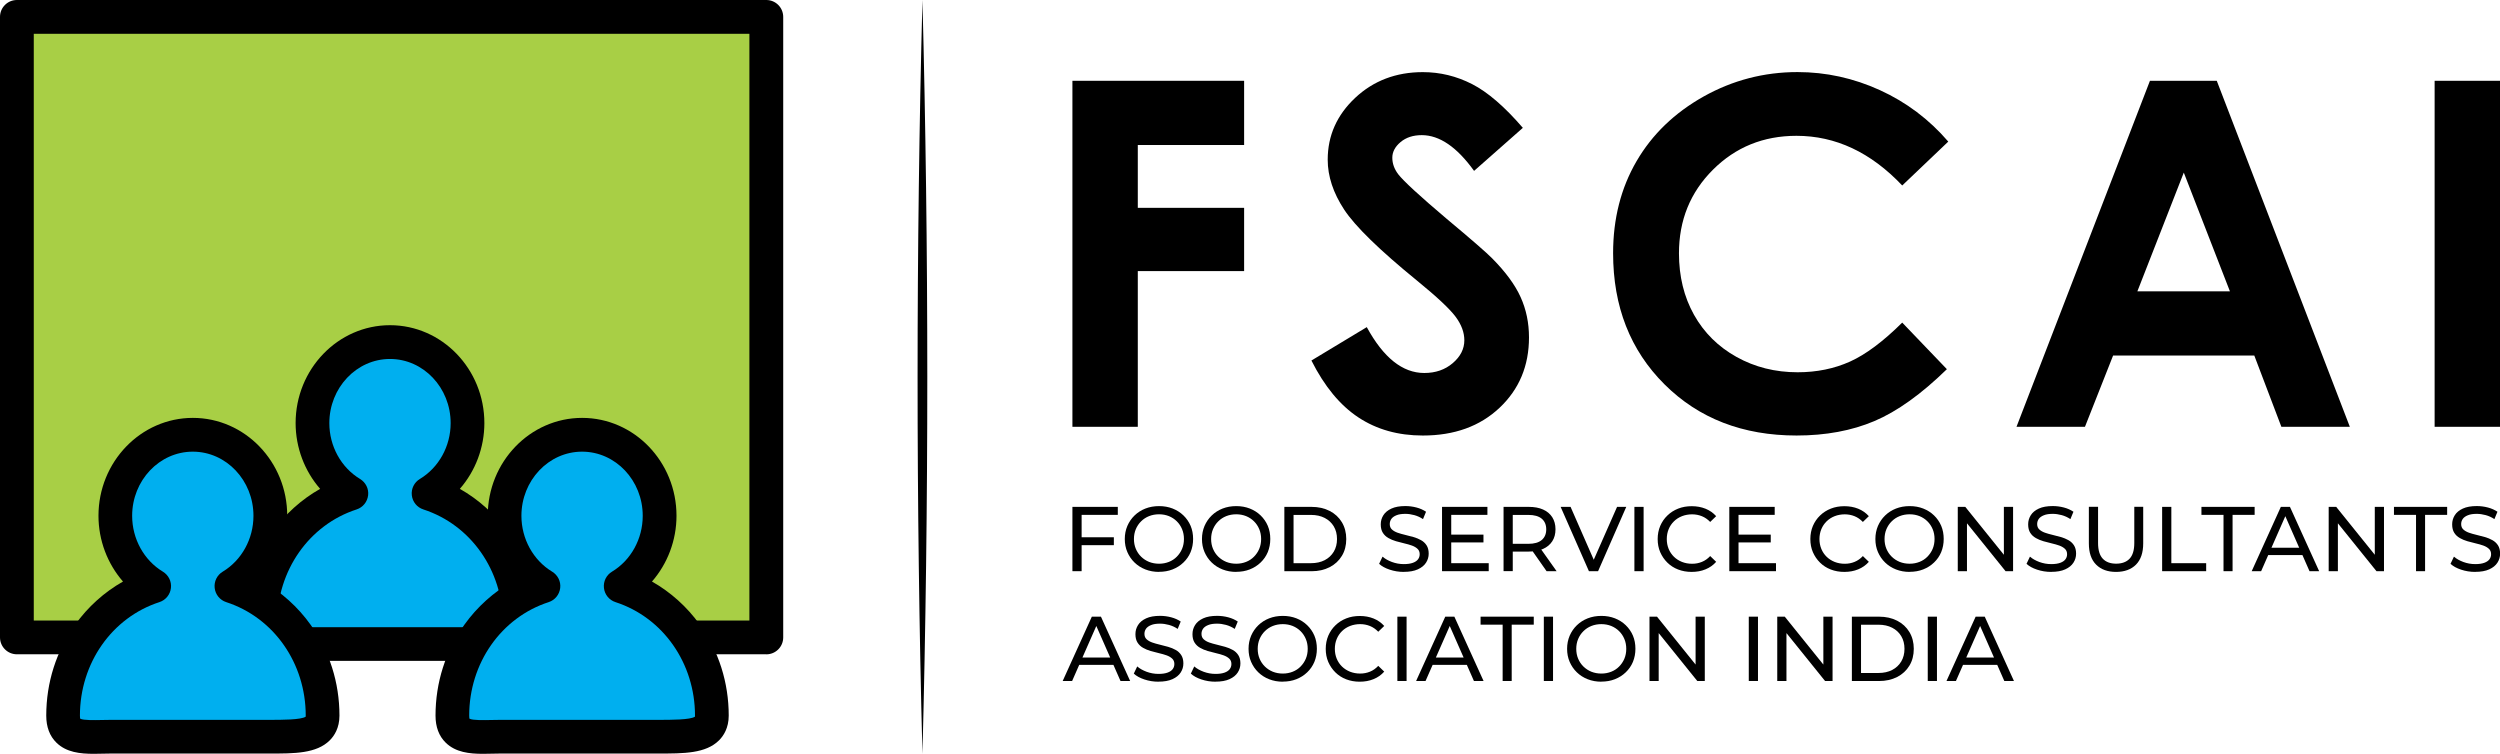 <svg xmlns="http://www.w3.org/2000/svg" id="Layer_2" data-name="Layer 2" viewBox="0 0 518.92 156.47"><defs><style>      .cls-1 {        fill: #00afef;        fill-rule: evenodd;      }      .cls-2 {        fill: #a8cf45;      }    </style></defs><g id="Layer_1-2" data-name="Layer 1"><g><path d="M191.47,0c1.34,51.96,1.35,104.51,0,156.47-1.35-51.96-1.34-104.51,0-156.47h0Z"></path><g><rect class="cls-2" x="3.51" y="3.51" width="155.55" height="128.8"></rect><path d="M159.06,135.81H3.51c-1.94,0-3.51-1.57-3.51-3.51V3.51C0,1.57,1.57,0,3.51,0h155.55c1.94,0,3.51,1.57,3.51,3.51v128.8c0,1.94-1.57,3.51-3.51,3.51ZM7.01,128.8h148.54V7.01H7.01v121.79Z"></path><path class="cls-1" d="M80.95,71.01c8.89,0,16.09,7.53,16.09,16.82,0,6.24-3.25,11.68-8.08,14.59,10.96,3.57,18.92,14.26,18.92,26.89,0,4.58-5.4,4.37-11.89,4.37h-32c-4.84,0-9.97.9-9.97-4.37,0-12.63,7.96-23.32,18.92-26.89-4.82-2.9-8.07-8.35-8.07-14.59,0-9.29,7.2-16.82,16.09-16.82Z"></path><path d="M60.38,137.23c-2.79,0-5.68-.3-7.73-2.3-1.41-1.38-2.13-3.27-2.13-5.63,0-6.86,2.08-13.39,6-18.88,2.64-3.69,6.06-6.76,9.93-8.95-3.22-3.69-5.09-8.55-5.09-13.65,0-11.2,8.79-20.32,19.59-20.32s19.59,9.11,19.59,20.32c0,5.1-1.87,9.96-5.09,13.65,3.87,2.19,7.29,5.26,9.93,8.95,3.93,5.49,6,12.02,6,18.88,0,2.58-1.09,4.21-2,5.12-2.77,2.76-7.32,2.76-12.6,2.75h-.79s-32,0-32,0c-.58,0-1.19.01-1.79.03-.59.01-1.2.03-1.82.03ZM57.58,129.94c.68.36,3.03.3,4.45.27.63-.02,1.29-.03,1.95-.03h32.81c2.65,0,6.62,0,7.58-.66,0-.05.01-.12.01-.22,0-10.88-6.63-20.35-16.51-23.56-1.3-.42-2.24-1.57-2.39-2.93-.16-1.36.5-2.69,1.67-3.39,3.94-2.37,6.39-6.81,6.39-11.59,0-7.35-5.65-13.32-12.59-13.32s-12.59,5.98-12.59,13.32c0,4.78,2.44,9.22,6.38,11.59,1.17.71,1.83,2.03,1.67,3.39-.16,1.36-1.09,2.51-2.39,2.93-9.87,3.21-16.5,12.68-16.5,23.56,0,.35.04.55.06.64Z"></path><path class="cls-1" d="M40.03,90.24c8.89,0,16.09,7.53,16.09,16.82,0,6.24-3.25,11.68-8.08,14.59,10.96,3.57,18.92,14.26,18.92,26.89,0,4.58-5.4,4.37-11.89,4.37H23.06c-4.84,0-9.96.9-9.96-4.37,0-12.63,7.96-23.32,18.92-26.89-4.83-2.9-8.08-8.35-8.08-14.59,0-9.29,7.21-16.82,16.09-16.82Z"></path><path d="M19.45,156.47c-2.79,0-5.67-.3-7.72-2.3-1.42-1.38-2.13-3.28-2.13-5.63,0-6.86,2.08-13.39,6-18.88,2.64-3.69,6.06-6.76,9.93-8.95-3.22-3.69-5.09-8.55-5.09-13.65,0-11.2,8.79-20.32,19.59-20.32s19.59,9.11,19.59,20.32c0,5.1-1.87,9.96-5.09,13.65,3.87,2.19,7.29,5.26,9.93,8.95,3.93,5.49,6,12.02,6,18.88,0,2.58-1.09,4.21-2,5.12-2.77,2.76-7.32,2.76-12.59,2.75h-.79s-32.01,0-32.01,0c-.58,0-1.2.01-1.79.03-.6.01-1.21.03-1.82.03ZM16.66,149.18c.68.36,3.02.3,4.44.27.64-.02,1.29-.03,1.96-.03h32.81c2.65,0,6.62,0,7.58-.66,0-.05.01-.12.01-.22,0-10.88-6.63-20.35-16.51-23.56-1.3-.42-2.24-1.57-2.39-2.93-.16-1.36.5-2.69,1.67-3.39,3.94-2.37,6.38-6.81,6.38-11.59,0-7.35-5.65-13.32-12.59-13.32s-12.59,5.98-12.59,13.32c0,4.78,2.45,9.22,6.38,11.59,1.17.71,1.83,2.03,1.67,3.39-.15,1.36-1.09,2.51-2.39,2.93-9.87,3.21-16.5,12.68-16.5,23.56,0,.35.04.55.06.64Z"></path><path class="cls-1" d="M120.82,90.24c8.88,0,16.09,7.53,16.09,16.82,0,6.24-3.25,11.68-8.08,14.59,10.96,3.57,18.92,14.26,18.92,26.89,0,4.58-5.4,4.37-11.89,4.37h-32.01c-4.84,0-9.96.9-9.96-4.37,0-12.63,7.96-23.32,18.92-26.89-4.82-2.9-8.08-8.35-8.08-14.59,0-9.29,7.21-16.82,16.09-16.82Z"></path><path d="M100.25,156.47c-2.79,0-5.67-.3-7.72-2.3-1.42-1.38-2.13-3.28-2.13-5.63,0-6.86,2.08-13.39,6-18.88,2.64-3.69,6.06-6.76,9.93-8.95-3.22-3.69-5.09-8.55-5.09-13.65,0-11.2,8.79-20.32,19.59-20.32s19.59,9.11,19.59,20.32c0,5.1-1.87,9.96-5.09,13.65,3.87,2.19,7.29,5.26,9.93,8.95,3.93,5.49,6,12.02,6,18.88,0,2.58-1.09,4.21-2,5.12-2.77,2.76-7.32,2.75-12.6,2.75h-.79s-32.01,0-32.01,0c-.58,0-1.2.01-1.79.03-.6.01-1.21.03-1.82.03ZM97.46,149.18c.68.36,3.02.3,4.44.27.64-.02,1.29-.03,1.96-.03h32.81c2.65,0,6.62,0,7.58-.66,0-.05.01-.12.01-.22,0-10.88-6.63-20.35-16.51-23.56-1.3-.42-2.24-1.57-2.39-2.93-.16-1.36.5-2.69,1.67-3.39,3.94-2.37,6.38-6.81,6.38-11.59,0-7.35-5.65-13.32-12.59-13.32s-12.59,5.98-12.59,13.32c0,4.78,2.45,9.22,6.38,11.59,1.17.71,1.83,2.03,1.67,3.39-.16,1.36-1.09,2.51-2.39,2.93-9.87,3.21-16.5,12.68-16.5,23.56,0,.35.04.55.06.64Z"></path></g><g><path d="M224.51,118.56h-1.91v-13.35h9.42v1.66h-7.51v11.69ZM224.32,111.52h6.88v1.64h-6.88v-1.64Z"></path><path d="M240.58,118.71c-1.02,0-1.96-.17-2.83-.51-.87-.34-1.62-.82-2.26-1.44-.64-.62-1.13-1.34-1.49-2.17-.36-.83-.53-1.73-.53-2.71s.18-1.88.53-2.71c.36-.83.85-1.55,1.49-2.17.64-.62,1.39-1.1,2.25-1.44.87-.34,1.81-.51,2.84-.51s1.96.17,2.81.5c.86.34,1.61.81,2.25,1.43.64.62,1.14,1.34,1.49,2.16.35.83.52,1.74.52,2.73s-.18,1.9-.52,2.73c-.35.83-.85,1.55-1.49,2.16-.64.62-1.39,1.09-2.25,1.43-.86.34-1.8.5-2.81.5ZM240.58,117.01c.74,0,1.42-.13,2.05-.38.63-.25,1.18-.61,1.64-1.08s.83-1.01,1.09-1.63c.26-.62.39-1.3.39-2.04s-.13-1.42-.39-2.04c-.26-.62-.62-1.17-1.09-1.63-.46-.46-1.01-.82-1.64-1.08-.63-.25-1.31-.38-2.05-.38s-1.44.13-2.07.38c-.63.25-1.18.61-1.65,1.08-.47.46-.84,1.01-1.1,1.63s-.39,1.3-.39,2.04.13,1.42.39,2.04.63,1.17,1.1,1.63c.47.46,1.02.82,1.65,1.08.63.25,1.32.38,2.07.38Z"></path><path d="M256.6,118.71c-1.02,0-1.96-.17-2.83-.51-.87-.34-1.62-.82-2.26-1.44-.64-.62-1.13-1.34-1.49-2.17-.36-.83-.53-1.73-.53-2.71s.18-1.88.53-2.71c.36-.83.85-1.55,1.49-2.17.64-.62,1.39-1.1,2.25-1.44.87-.34,1.81-.51,2.84-.51s1.96.17,2.81.5c.86.34,1.61.81,2.25,1.43.64.62,1.14,1.34,1.49,2.16.35.83.52,1.74.52,2.73s-.18,1.9-.52,2.73c-.35.83-.85,1.55-1.49,2.16-.64.62-1.39,1.09-2.25,1.43-.86.34-1.8.5-2.81.5ZM256.6,117.01c.74,0,1.42-.13,2.05-.38.63-.25,1.18-.61,1.64-1.08s.83-1.01,1.09-1.63c.26-.62.39-1.3.39-2.04s-.13-1.42-.39-2.04c-.26-.62-.62-1.17-1.09-1.63-.46-.46-1.01-.82-1.64-1.08-.63-.25-1.31-.38-2.05-.38s-1.44.13-2.07.38c-.63.25-1.18.61-1.65,1.08-.47.46-.84,1.01-1.1,1.63s-.39,1.3-.39,2.04.13,1.42.39,2.04.63,1.17,1.1,1.63c.47.46,1.02.82,1.65,1.08.63.25,1.32.38,2.07.38Z"></path><path d="M266.59,118.56v-13.35h5.63c1.42,0,2.68.28,3.77.84,1.09.56,1.93,1.34,2.54,2.35.6,1,.91,2.17.91,3.49s-.3,2.49-.91,3.49c-.6,1-1.45,1.79-2.54,2.35-1.09.56-2.34.84-3.77.84h-5.63ZM268.5,116.9h3.6c1.11,0,2.06-.21,2.87-.63.81-.42,1.43-1.01,1.88-1.76.45-.76.67-1.63.67-2.62s-.22-1.88-.67-2.63-1.07-1.33-1.88-1.75c-.81-.42-1.76-.63-2.87-.63h-3.6v10.03Z"></path><path d="M291.37,118.71c-1.02,0-1.99-.16-2.92-.47s-1.66-.71-2.19-1.21l.71-1.49c.51.45,1.16.81,1.95,1.11.79.29,1.61.44,2.46.44.78,0,1.4-.09,1.89-.27s.84-.42,1.07-.73c.23-.31.34-.66.34-1.06,0-.46-.15-.83-.45-1.11s-.69-.51-1.16-.68c-.48-.17-1-.32-1.57-.45s-1.15-.28-1.73-.45c-.58-.17-1.11-.39-1.58-.66-.48-.27-.86-.63-1.15-1.08-.29-.45-.44-1.03-.44-1.75s.18-1.32.54-1.9c.36-.58.92-1.04,1.68-1.39.76-.35,1.72-.52,2.89-.52.78,0,1.54.1,2.31.3.76.2,1.42.5,1.98.88l-.63,1.53c-.57-.38-1.18-.66-1.81-.83s-1.25-.26-1.85-.26c-.75,0-1.37.09-1.85.29-.48.19-.84.45-1.06.76-.22.32-.33.67-.33,1.07,0,.47.15.85.45,1.12.3.28.69.5,1.16.67s1,.31,1.57.45c.57.13,1.15.28,1.73.45.58.17,1.11.38,1.58.65.48.27.86.62,1.15,1.07.29.45.44,1.02.44,1.72s-.18,1.3-.55,1.88c-.37.58-.94,1.04-1.71,1.39-.77.35-1.74.52-2.91.52Z"></path><path d="M301.23,116.9h7.78v1.66h-9.69v-13.35h9.42v1.66h-7.51v10.03ZM301.05,110.97h6.87v1.62h-6.87v-1.62Z"></path><path d="M312.09,118.56v-13.35h5.21c1.17,0,2.17.18,2.99.55.83.37,1.46.9,1.91,1.6.44.7.67,1.53.67,2.5s-.22,1.79-.67,2.49c-.45.69-1.08,1.22-1.91,1.59-.83.37-1.82.55-2.99.55h-4.16l.86-.88v4.94h-1.91ZM314,113.81l-.86-.93h4.1c1.22,0,2.15-.26,2.77-.79.63-.53.94-1.27.94-2.22s-.32-1.69-.94-2.21c-.63-.52-1.55-.78-2.77-.78h-4.1l.86-.95v7.9ZM321.02,118.56l-3.39-4.84h2.04l3.43,4.84h-2.08Z"></path><path d="M329.81,118.56l-5.87-13.35h2.06l5.4,12.32h-1.18l5.43-12.32h1.91l-5.85,13.35h-1.89Z"></path><path d="M339.25,118.56v-13.35h1.91v13.35h-1.91Z"></path><path d="M351.13,118.71c-1.02,0-1.95-.17-2.81-.5s-1.6-.81-2.23-1.43c-.63-.62-1.12-1.34-1.48-2.16-.36-.83-.53-1.74-.53-2.73s.18-1.9.53-2.73c.36-.83.85-1.55,1.49-2.16.64-.62,1.38-1.09,2.24-1.43.86-.34,1.79-.5,2.81-.5s1.98.17,2.85.52,1.61.87,2.22,1.55l-1.24,1.2c-.51-.53-1.08-.93-1.72-1.19s-1.32-.39-2.04-.39-1.45.13-2.09.38c-.64.25-1.2.61-1.67,1.07-.47.46-.84,1-1.1,1.63-.26.63-.39,1.31-.39,2.05s.13,1.42.39,2.05c.26.63.63,1.17,1.1,1.63.47.46,1.03.81,1.67,1.07.64.25,1.34.38,2.09.38s1.4-.13,2.04-.39,1.21-.66,1.72-1.21l1.24,1.2c-.61.69-1.35,1.21-2.22,1.56-.87.36-1.83.53-2.87.53Z"></path><path d="M360.86,116.9h7.78v1.66h-9.69v-13.35h9.42v1.66h-7.51v10.03ZM360.68,110.97h6.87v1.62h-6.87v-1.62Z"></path><path d="M382.82,118.71c-1.02,0-1.95-.17-2.81-.5s-1.6-.81-2.23-1.43c-.63-.62-1.12-1.34-1.48-2.16-.36-.83-.53-1.74-.53-2.73s.18-1.9.53-2.73c.36-.83.85-1.55,1.49-2.16.64-.62,1.38-1.09,2.24-1.43.86-.34,1.79-.5,2.81-.5s1.98.17,2.85.52,1.61.87,2.22,1.55l-1.24,1.2c-.51-.53-1.08-.93-1.72-1.19s-1.32-.39-2.04-.39-1.45.13-2.09.38c-.64.25-1.2.61-1.67,1.07-.47.46-.84,1-1.1,1.63-.26.63-.39,1.31-.39,2.05s.13,1.42.39,2.05c.26.63.63,1.17,1.1,1.63.47.46,1.03.81,1.67,1.07.64.25,1.34.38,2.09.38s1.4-.13,2.04-.39,1.21-.66,1.72-1.21l1.24,1.2c-.61.69-1.35,1.21-2.22,1.56-.87.36-1.83.53-2.87.53Z"></path><path d="M396.38,118.71c-1.02,0-1.96-.17-2.83-.51-.87-.34-1.62-.82-2.26-1.44-.64-.62-1.13-1.34-1.49-2.17-.36-.83-.53-1.73-.53-2.71s.18-1.88.53-2.71c.36-.83.85-1.55,1.49-2.17.64-.62,1.39-1.1,2.25-1.44.87-.34,1.81-.51,2.84-.51s1.96.17,2.81.5c.86.34,1.61.81,2.25,1.43.64.62,1.14,1.34,1.49,2.16.35.83.52,1.74.52,2.73s-.18,1.9-.52,2.73c-.35.83-.85,1.55-1.49,2.16-.64.62-1.39,1.09-2.25,1.43-.86.34-1.8.5-2.81.5ZM396.38,117.01c.74,0,1.42-.13,2.05-.38.63-.25,1.18-.61,1.64-1.08s.83-1.01,1.09-1.63c.26-.62.39-1.3.39-2.04s-.13-1.42-.39-2.04c-.26-.62-.62-1.17-1.09-1.63-.46-.46-1.01-.82-1.64-1.08-.63-.25-1.31-.38-2.05-.38s-1.44.13-2.07.38c-.63.25-1.18.61-1.65,1.08-.47.46-.84,1.01-1.1,1.63s-.39,1.3-.39,2.04.13,1.42.39,2.04.63,1.17,1.1,1.63c.47.46,1.02.82,1.65,1.08.63.25,1.32.38,2.07.38Z"></path><path d="M406.37,118.56v-13.35h1.56l8.83,10.96h-.82v-10.96h1.91v13.35h-1.56l-8.83-10.96h.82v10.96h-1.91Z"></path><path d="M425.75,118.71c-1.02,0-1.99-.16-2.92-.47s-1.66-.71-2.19-1.21l.71-1.49c.51.45,1.16.81,1.95,1.11.79.29,1.61.44,2.46.44.78,0,1.4-.09,1.89-.27s.84-.42,1.07-.73c.23-.31.34-.66.34-1.06,0-.46-.15-.83-.45-1.11s-.69-.51-1.16-.68c-.48-.17-1-.32-1.57-.45s-1.15-.28-1.73-.45c-.58-.17-1.11-.39-1.58-.66-.48-.27-.86-.63-1.15-1.08-.29-.45-.44-1.03-.44-1.75s.18-1.32.54-1.9c.36-.58.92-1.04,1.68-1.39.76-.35,1.72-.52,2.89-.52.78,0,1.54.1,2.31.3.76.2,1.42.5,1.98.88l-.63,1.53c-.57-.38-1.18-.66-1.81-.83s-1.25-.26-1.85-.26c-.75,0-1.37.09-1.85.29-.48.19-.84.45-1.06.76-.22.32-.33.67-.33,1.07,0,.47.15.85.45,1.12.3.28.69.5,1.16.67s1,.31,1.57.45c.57.13,1.15.28,1.73.45.58.17,1.11.38,1.58.65.48.27.86.62,1.15,1.07.29.45.44,1.02.44,1.72s-.18,1.3-.55,1.88c-.37.58-.94,1.04-1.71,1.39-.77.35-1.74.52-2.91.52Z"></path><path d="M439.23,118.71c-1.75,0-3.13-.5-4.14-1.51s-1.51-2.47-1.51-4.41v-7.59h1.91v7.51c0,1.49.33,2.57.98,3.26.65.69,1.58,1.03,2.77,1.03s2.14-.34,2.79-1.03c.65-.69.98-1.77.98-3.26v-7.51h1.85v7.59c0,1.93-.5,3.4-1.5,4.41-1,1-2.38,1.51-4.15,1.51Z"></path><path d="M448.79,118.56v-13.35h1.91v11.69h7.23v1.66h-9.13Z"></path><path d="M461.53,118.56v-11.69h-4.58v-1.66h11.04v1.66h-4.58v11.69h-1.89Z"></path><path d="M467.38,118.56l6.05-13.35h1.89l6.06,13.35h-2l-5.4-12.28h.76l-5.4,12.28h-1.96ZM469.95,115.22l.51-1.53h7.51l.55,1.53h-8.58Z"></path><path d="M483.36,118.56v-13.35h1.56l8.83,10.96h-.82v-10.96h1.91v13.35h-1.56l-8.83-10.96h.82v10.96h-1.91Z"></path><path d="M501.49,118.56v-11.69h-4.58v-1.66h11.04v1.66h-4.58v11.69h-1.89Z"></path><path d="M513.76,118.71c-1.02,0-1.99-.16-2.92-.47s-1.66-.71-2.19-1.21l.71-1.49c.51.45,1.16.81,1.95,1.11.79.29,1.61.44,2.46.44.78,0,1.4-.09,1.89-.27s.84-.42,1.07-.73c.23-.31.34-.66.34-1.06,0-.46-.15-.83-.45-1.11s-.69-.51-1.16-.68c-.48-.17-1-.32-1.57-.45s-1.15-.28-1.73-.45c-.58-.17-1.11-.39-1.58-.66-.48-.27-.86-.63-1.15-1.08-.29-.45-.44-1.03-.44-1.75s.18-1.32.54-1.9c.36-.58.92-1.04,1.68-1.39.76-.35,1.72-.52,2.89-.52.78,0,1.54.1,2.31.3.76.2,1.42.5,1.98.88l-.63,1.53c-.57-.38-1.18-.66-1.81-.83s-1.25-.26-1.85-.26c-.75,0-1.37.09-1.85.29-.48.19-.84.45-1.06.76-.22.32-.33.67-.33,1.07,0,.47.15.85.45,1.12.3.28.69.5,1.16.67s1,.31,1.57.45c.57.13,1.15.28,1.73.45.58.17,1.11.38,1.58.65.48.27.86.62,1.15,1.07.29.45.44,1.02.44,1.72s-.18,1.3-.55,1.88c-.37.58-.94,1.04-1.71,1.39-.77.35-1.74.52-2.91.52Z"></path><path d="M220.58,141.35l6.05-13.35h1.89l6.06,13.35h-2l-5.4-12.28h.76l-5.4,12.28h-1.96ZM223.15,138.01l.51-1.53h7.51l.55,1.53h-8.58Z"></path><path d="M240.45,141.5c-1.02,0-1.99-.16-2.92-.47s-1.66-.71-2.19-1.21l.71-1.49c.51.45,1.16.81,1.95,1.11.79.29,1.61.44,2.46.44.78,0,1.4-.09,1.89-.27s.84-.42,1.07-.73c.23-.31.34-.66.34-1.06,0-.46-.15-.83-.45-1.11s-.69-.51-1.16-.68c-.48-.17-1-.32-1.57-.45s-1.15-.28-1.73-.45c-.58-.17-1.11-.39-1.58-.66-.48-.27-.86-.63-1.15-1.08-.29-.45-.44-1.03-.44-1.75s.18-1.32.54-1.9c.36-.58.92-1.04,1.68-1.39.76-.35,1.72-.52,2.89-.52.78,0,1.54.1,2.31.3.76.2,1.42.5,1.98.88l-.63,1.53c-.57-.38-1.18-.66-1.81-.83s-1.25-.26-1.85-.26c-.75,0-1.37.09-1.85.29-.48.19-.84.45-1.06.76-.22.32-.33.67-.33,1.07,0,.47.15.85.45,1.12.3.28.69.5,1.16.67s1,.31,1.57.45c.57.13,1.15.28,1.73.45.58.17,1.11.38,1.58.65.48.27.86.62,1.15,1.07.29.45.44,1.02.44,1.72s-.18,1.3-.55,1.88c-.37.58-.94,1.04-1.71,1.39-.77.35-1.74.52-2.91.52Z"></path><path d="M252.29,141.5c-1.02,0-1.99-.16-2.92-.47s-1.66-.71-2.19-1.21l.71-1.49c.51.45,1.16.81,1.95,1.11.79.29,1.61.44,2.46.44.78,0,1.4-.09,1.89-.27s.84-.42,1.07-.73c.23-.31.34-.66.34-1.06,0-.46-.15-.83-.45-1.11s-.69-.51-1.16-.68c-.48-.17-1-.32-1.57-.45s-1.15-.28-1.73-.45c-.58-.17-1.11-.39-1.58-.66-.48-.27-.86-.63-1.15-1.08-.29-.45-.44-1.03-.44-1.75s.18-1.32.54-1.9c.36-.58.92-1.04,1.68-1.39.76-.35,1.72-.52,2.89-.52.78,0,1.54.1,2.31.3.76.2,1.42.5,1.98.88l-.63,1.53c-.57-.38-1.18-.66-1.81-.83s-1.25-.26-1.85-.26c-.75,0-1.37.09-1.85.29-.48.19-.84.45-1.06.76-.22.32-.33.67-.33,1.07,0,.47.15.85.45,1.12.3.28.69.5,1.16.67s1,.31,1.57.45c.57.13,1.15.28,1.73.45.58.17,1.11.38,1.58.65.48.27.86.62,1.15,1.07.29.45.44,1.02.44,1.72s-.18,1.3-.55,1.88c-.37.58-.94,1.04-1.71,1.39-.77.35-1.74.52-2.91.52Z"></path><path d="M266.27,141.5c-1.02,0-1.96-.17-2.83-.51-.87-.34-1.62-.82-2.26-1.44-.64-.62-1.13-1.34-1.49-2.17-.36-.83-.53-1.73-.53-2.71s.18-1.88.53-2.71c.36-.83.85-1.55,1.49-2.17.64-.62,1.39-1.1,2.25-1.44.87-.34,1.81-.51,2.84-.51s1.96.17,2.81.5c.86.34,1.61.81,2.25,1.43.64.62,1.14,1.34,1.49,2.16.35.83.52,1.74.52,2.73s-.18,1.9-.52,2.73c-.35.83-.85,1.55-1.49,2.16-.64.62-1.39,1.09-2.25,1.43-.86.34-1.8.5-2.81.5ZM266.27,139.81c.74,0,1.42-.13,2.05-.38.63-.25,1.18-.61,1.64-1.08s.83-1.01,1.09-1.63c.26-.62.39-1.3.39-2.04s-.13-1.42-.39-2.04c-.26-.62-.62-1.17-1.09-1.63-.46-.46-1.01-.82-1.64-1.08-.63-.25-1.31-.38-2.05-.38s-1.44.13-2.07.38c-.63.25-1.18.61-1.65,1.08-.47.46-.84,1.01-1.1,1.63s-.39,1.3-.39,2.04.13,1.42.39,2.04.63,1.17,1.1,1.63c.47.46,1.02.82,1.65,1.08.63.25,1.32.38,2.07.38Z"></path><path d="M282.23,141.5c-1.02,0-1.95-.17-2.81-.5s-1.6-.81-2.23-1.43c-.63-.62-1.12-1.34-1.48-2.16-.36-.83-.53-1.74-.53-2.73s.18-1.9.53-2.73c.36-.83.85-1.55,1.49-2.16.64-.62,1.38-1.09,2.24-1.43.86-.34,1.79-.5,2.81-.5s1.98.17,2.85.52,1.61.87,2.22,1.55l-1.24,1.2c-.51-.53-1.08-.93-1.72-1.19s-1.32-.39-2.04-.39-1.45.13-2.09.38c-.64.25-1.2.61-1.67,1.07-.47.46-.84,1-1.1,1.63-.26.63-.39,1.31-.39,2.05s.13,1.42.39,2.05c.26.63.63,1.17,1.1,1.63.47.46,1.03.81,1.67,1.07.64.25,1.34.38,2.09.38s1.4-.13,2.04-.39,1.21-.66,1.72-1.21l1.24,1.2c-.61.69-1.35,1.21-2.22,1.56-.87.36-1.83.53-2.87.53Z"></path><path d="M290.05,141.35v-13.35h1.91v13.35h-1.91Z"></path><path d="M293.94,141.35l6.05-13.35h1.89l6.06,13.35h-2l-5.4-12.28h.76l-5.4,12.28h-1.96ZM296.52,138.01l.51-1.53h7.51l.55,1.53h-8.58Z"></path><path d="M311.9,141.35v-11.69h-4.58v-1.66h11.04v1.66h-4.58v11.69h-1.89Z"></path><path d="M320.45,141.35v-13.35h1.91v13.35h-1.91Z"></path><path d="M332.39,141.5c-1.02,0-1.96-.17-2.83-.51-.87-.34-1.62-.82-2.26-1.44-.64-.62-1.13-1.34-1.49-2.17-.36-.83-.53-1.73-.53-2.71s.18-1.88.53-2.71c.36-.83.85-1.55,1.49-2.17.64-.62,1.39-1.1,2.25-1.44.87-.34,1.81-.51,2.84-.51s1.96.17,2.81.5c.86.34,1.61.81,2.25,1.43.64.62,1.14,1.34,1.49,2.16.35.83.52,1.74.52,2.73s-.18,1.9-.52,2.73c-.35.83-.85,1.55-1.49,2.16-.64.62-1.39,1.09-2.25,1.43-.86.34-1.8.5-2.81.5ZM332.39,139.81c.74,0,1.42-.13,2.05-.38.63-.25,1.18-.61,1.64-1.08s.83-1.01,1.09-1.63c.26-.62.39-1.3.39-2.04s-.13-1.42-.39-2.04c-.26-.62-.62-1.17-1.09-1.63-.46-.46-1.01-.82-1.64-1.08-.63-.25-1.31-.38-2.05-.38s-1.44.13-2.07.38c-.63.25-1.18.61-1.65,1.08-.47.46-.84,1.01-1.1,1.63s-.39,1.3-.39,2.04.13,1.42.39,2.04.63,1.17,1.1,1.63c.47.46,1.02.82,1.65,1.08.63.25,1.32.38,2.07.38Z"></path><path d="M342.38,141.35v-13.35h1.56l8.83,10.96h-.82v-10.96h1.91v13.35h-1.56l-8.83-10.96h.82v10.96h-1.91Z"></path><path d="M362.99,141.35v-13.35h1.91v13.35h-1.91Z"></path><path d="M368.9,141.35v-13.35h1.56l8.83,10.96h-.82v-10.96h1.91v13.35h-1.56l-8.83-10.96h.82v10.96h-1.91Z"></path><path d="M384.39,141.35v-13.35h5.63c1.42,0,2.68.28,3.77.84,1.09.56,1.93,1.34,2.54,2.35.6,1,.91,2.17.91,3.49s-.3,2.49-.91,3.49c-.6,1-1.45,1.79-2.54,2.35-1.09.56-2.34.84-3.77.84h-5.63ZM386.29,139.69h3.6c1.11,0,2.06-.21,2.87-.63.81-.42,1.43-1.01,1.88-1.76.45-.76.67-1.63.67-2.62s-.22-1.88-.67-2.63-1.07-1.33-1.88-1.75c-.81-.42-1.76-.63-2.87-.63h-3.6v10.03Z"></path><path d="M400.14,141.35v-13.35h1.91v13.35h-1.91Z"></path><path d="M404.03,141.35l6.05-13.35h1.89l6.06,13.35h-2l-5.4-12.28h.76l-5.4,12.28h-1.96ZM406.6,138.01l.51-1.53h7.51l.55,1.53h-8.58Z"></path></g><g><path d="M222.6,16.77h35.64v13.33h-22.07v13.04h22.07v13.13h-22.07v32.32h-13.57V16.77Z"></path><path d="M316.09,26.54l-10.12,8.93c-3.56-4.95-7.17-7.42-10.86-7.42-1.79,0-3.26.48-4.4,1.44-1.14.96-1.71,2.04-1.71,3.25s.41,2.34,1.22,3.42c1.11,1.43,4.45,4.51,10.03,9.23,5.22,4.36,8.38,7.11,9.49,8.25,2.77,2.8,4.74,5.48,5.89,8.03,1.16,2.56,1.74,5.35,1.74,8.37,0,5.89-2.04,10.76-6.11,14.6-4.07,3.84-9.38,5.76-15.93,5.76-5.12,0-9.57-1.25-13.37-3.76s-7.05-6.44-9.75-11.81l11.49-6.93c3.46,6.35,7.43,9.52,11.93,9.52,2.35,0,4.32-.68,5.92-2.05,1.6-1.37,2.4-2.95,2.4-4.74,0-1.63-.6-3.25-1.81-4.88-1.21-1.63-3.86-4.12-7.97-7.47-7.83-6.38-12.88-11.3-15.16-14.77-2.28-3.47-3.42-6.92-3.42-10.37,0-4.98,1.9-9.25,5.69-12.82,3.8-3.56,8.48-5.35,14.05-5.35,3.59,0,7,.83,10.24,2.49,3.24,1.66,6.75,4.69,10.53,9.08Z"></path><path d="M404.4,29.39l-9.56,9.11c-6.5-6.87-13.82-10.31-21.95-10.31-6.86,0-12.64,2.35-17.34,7.04-4.7,4.69-7.05,10.47-7.05,17.35,0,4.79,1.04,9.04,3.12,12.76,2.08,3.71,5.02,6.63,8.83,8.75,3.81,2.12,8.03,3.18,12.68,3.18,3.97,0,7.59-.74,10.88-2.22,3.28-1.48,6.89-4.18,10.83-8.09l9.27,9.67c-5.31,5.18-10.32,8.77-15.04,10.77-4.72,2-10.11,3-16.16,3-11.16,0-20.3-3.54-27.41-10.62-7.11-7.08-10.67-16.15-10.67-27.22,0-7.16,1.62-13.52,4.86-19.09,3.24-5.57,7.88-10.04,13.91-13.43,6.04-3.38,12.54-5.08,19.5-5.08,5.92,0,11.63,1.25,17.11,3.75,5.48,2.5,10.21,6.06,14.18,10.67Z"></path><path d="M446.27,16.77h13.86l27.62,71.82h-14.21l-5.62-14.79h-29.31l-5.84,14.79h-14.21l27.7-71.82ZM453.29,35.81l-9.64,24.66h19.21l-9.58-24.66Z"></path><path d="M505.35,16.77h13.57v71.82h-13.57V16.77Z"></path></g></g></g></svg>